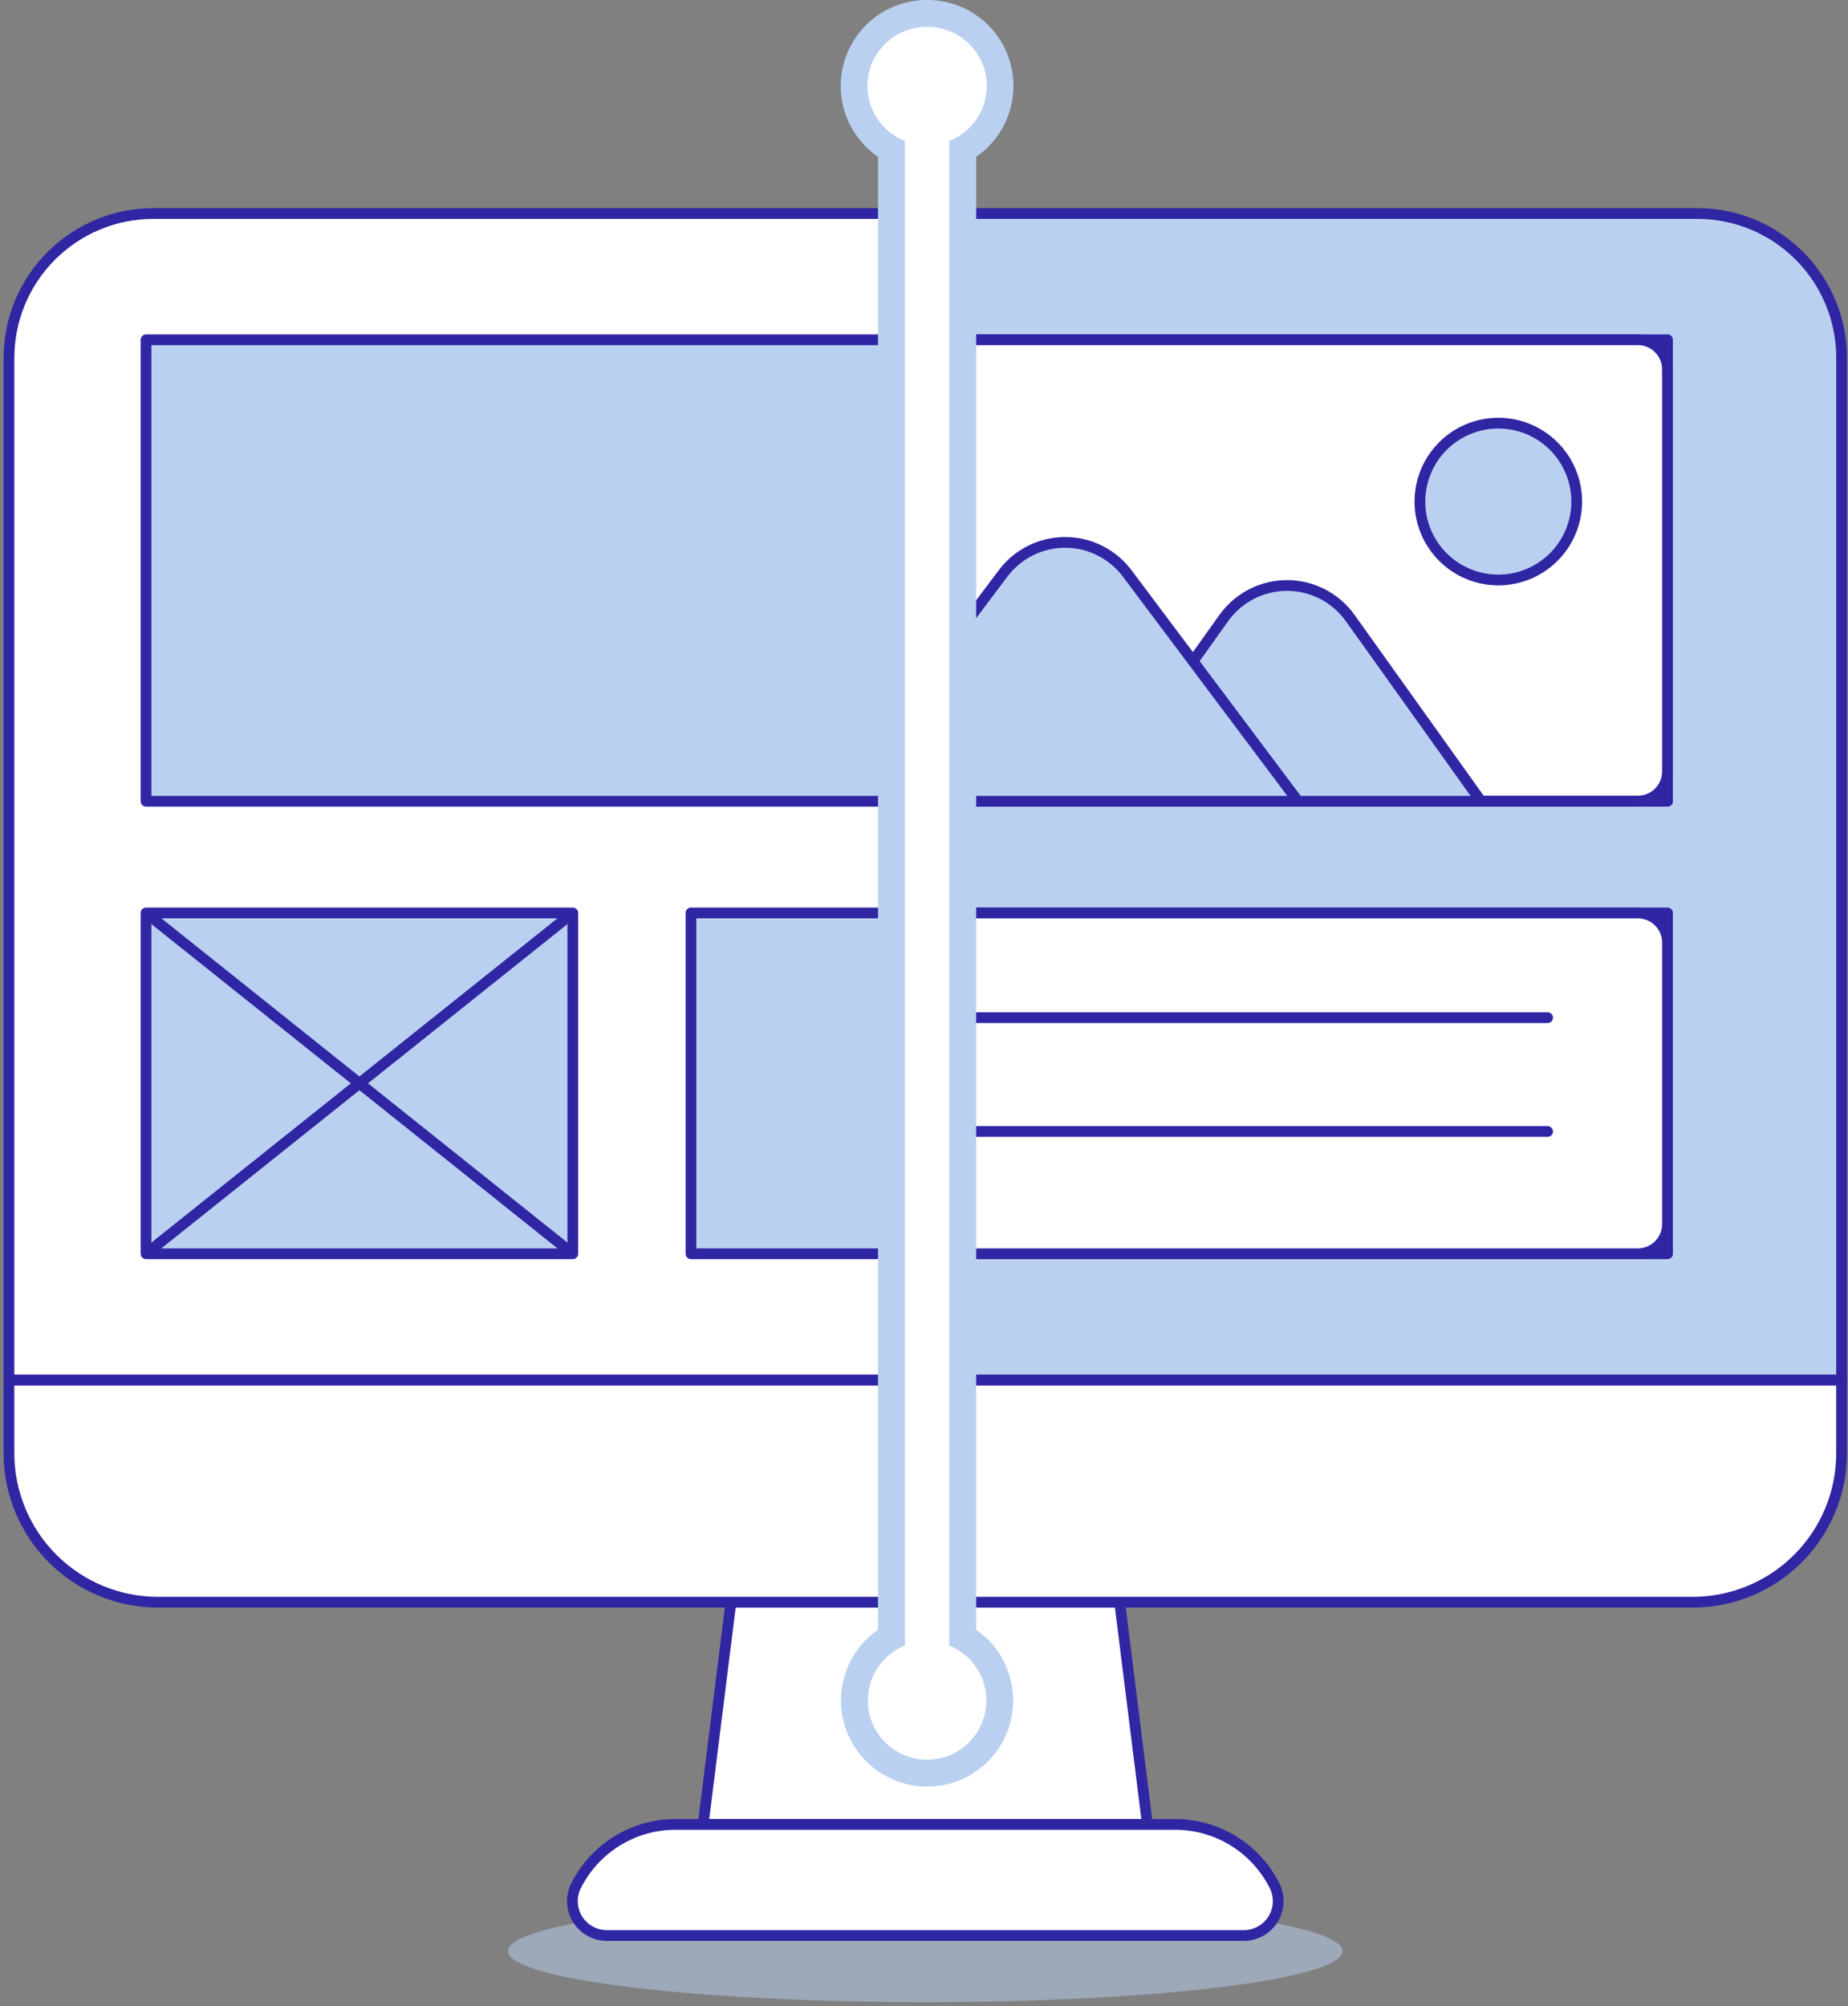 <?xml version="1.0" encoding="utf-8"?>
<svg xmlns="http://www.w3.org/2000/svg" width="258" height="280" viewBox="0 0 258 280" fill="none">
<rect x="0" y="0" width="258" height="280" fill="#808080" stroke="none"/>
<path opacity="0.5" d="M70.913 272.314C70.913 274.206 77.052 276.02 87.98 277.358C98.907 278.695 113.727 279.447 129.181 279.447C144.634 279.447 159.455 278.695 170.382 277.358C181.309 276.02 187.448 274.206 187.448 272.314C187.448 270.422 181.309 268.608 170.382 267.271C159.455 265.933 144.634 265.182 129.181 265.182C113.727 265.182 98.907 265.933 87.98 267.271C77.052 268.608 70.913 270.422 70.913 272.314Z" fill="#BAD0F0"/>
<path d="M257.105 49.935C257.105 47.291 256.585 44.672 255.573 42.229C254.562 39.786 253.079 37.566 251.209 35.696C249.339 33.826 247.12 32.343 244.677 31.331C242.234 30.319 239.615 29.798 236.971 29.798H21.421C18.772 29.797 16.149 30.319 13.702 31.332C11.255 32.345 9.031 33.831 7.158 35.703C5.285 37.576 3.799 39.8 2.785 42.247C1.772 44.694 1.25 47.317 1.25 49.965V192.612H257.105V49.935Z" fill="#BAD0F0"/>
<path d="M21.421 29.798C18.772 29.797 16.149 30.318 13.701 31.331C11.254 32.344 9.03 33.83 7.157 35.702C5.284 37.575 3.798 39.799 2.784 42.246C1.771 44.693 1.249 47.316 1.25 49.965V192.612H129.181V29.798H21.421Z" fill="white"/>
<path d="M160.193 254.637H98.168L102.046 223.624H156.316L160.193 254.637Z" fill="white"/>
<path d="M160.193 254.637H98.168L102.046 223.624H156.316L160.193 254.637Z" stroke="#3026A4" stroke-width="1.5" stroke-linecap="round" stroke-linejoin="round"/>
<path d="M173.588 270.143H84.77C83.969 270.152 83.179 269.96 82.471 269.586C81.763 269.212 81.16 268.667 80.717 268C80.274 267.333 80.004 266.567 79.932 265.769C79.861 264.972 79.99 264.169 80.307 263.434C81.573 260.799 83.556 258.576 86.031 257.019C88.504 255.463 91.368 254.637 94.291 254.637H164.071C166.994 254.637 169.857 255.463 172.331 257.019C174.805 258.576 176.789 260.799 178.055 263.434C178.372 264.169 178.501 264.972 178.429 265.77C178.357 266.568 178.087 267.335 177.644 268.002C177.2 268.668 176.596 269.213 175.888 269.587C175.18 269.961 174.389 270.152 173.588 270.143Z" fill="white" stroke="#3026A4" stroke-width="1.5" stroke-linecap="round" stroke-linejoin="round"/>
<path d="M236.303 223.624C239.035 223.624 241.74 223.087 244.264 222.041C246.788 220.996 249.082 219.464 251.013 217.532C252.945 215.601 254.477 213.307 255.522 210.783C256.568 208.259 257.105 205.554 257.105 202.823V192.611H1.25V202.823C1.25 205.555 1.788 208.26 2.834 210.784C3.879 213.308 5.412 215.601 7.344 217.533C9.276 219.464 11.569 220.996 14.093 222.042C16.617 223.087 19.323 223.624 22.055 223.624H236.303Z" fill="white" stroke="#3026A4" stroke-width="1.5" stroke-linecap="round" stroke-linejoin="round"/>
<path d="M257.105 49.935C257.105 47.291 256.585 44.672 255.573 42.229C254.562 39.786 253.079 37.566 251.209 35.696C249.339 33.826 247.12 32.343 244.677 31.331C242.234 30.319 239.615 29.798 236.971 29.798H21.421C18.772 29.797 16.149 30.319 13.702 31.332C11.255 32.345 9.031 33.831 7.158 35.703C5.285 37.576 3.799 39.8 2.785 42.247C1.772 44.694 1.25 47.317 1.25 49.965V192.612H257.105V49.935Z" stroke="#3026A4" stroke-width="1.5" stroke-linecap="round" stroke-linejoin="round"/>
<path d="M96.466 127.422H232.804V174.991H96.466V127.422Z" fill="#BAD0F0" stroke="#3026A4" stroke-width="1.5" stroke-linecap="round" stroke-linejoin="round"/>
<path d="M129.177 174.99H228.669C229.763 174.99 230.812 174.555 231.585 173.782C232.359 173.008 232.794 171.959 232.794 170.865V131.554C232.794 130.46 232.359 129.41 231.585 128.637C230.812 127.863 229.763 127.429 228.669 127.429H129.177V174.99Z" fill="white" stroke="#3026A4" stroke-width="1.5" stroke-linecap="round" stroke-linejoin="round"/>
<path d="M129.177 157.924H216.061" stroke="#3026A4" stroke-width="1.5" stroke-linecap="round" stroke-linejoin="round"/>
<path d="M129.177 142.035H216.061" stroke="#3026A4" stroke-width="1.5" stroke-linecap="round" stroke-linejoin="round"/>
<path d="M20.386 47.422H232.805V111.832H20.386V47.422Z" fill="#BAD0F0" stroke="#3026A4" stroke-width="1.5" stroke-linecap="round" stroke-linejoin="round"/>
<path d="M228.669 47.422C229.21 47.422 229.747 47.529 230.247 47.736C230.748 47.944 231.202 48.248 231.585 48.63C231.968 49.014 232.272 49.468 232.48 49.969C232.687 50.469 232.794 51.006 232.794 51.547V107.685C232.794 108.227 232.687 108.763 232.48 109.263C232.272 109.764 231.968 110.219 231.585 110.602C231.202 110.985 230.748 111.289 230.247 111.496C229.747 111.703 229.21 111.81 228.669 111.81H129.177V47.422H228.669Z" fill="white" stroke="#3026A4" stroke-width="1.5" stroke-linecap="round" stroke-linejoin="round"/>
<path d="M152.592 111.833L170.866 86.247C171.869 84.846 173.192 83.704 174.724 82.916C176.257 82.128 177.955 81.717 179.679 81.717C181.402 81.717 183.1 82.128 184.633 82.916C186.165 83.704 187.488 84.846 188.491 86.247L206.765 111.833H152.592Z" fill="#BAD0F0" stroke="#3026A4" stroke-width="1.5" stroke-linecap="round" stroke-linejoin="round"/>
<path d="M198.234 70.005C198.234 72.909 199.387 75.693 201.44 77.746C203.493 79.798 206.277 80.952 209.18 80.952C212.083 80.952 214.867 79.798 216.92 77.746C218.973 75.693 220.126 72.909 220.126 70.005C220.126 67.102 218.973 64.318 216.92 62.265C214.867 60.212 212.083 59.059 209.18 59.059C206.277 59.059 203.493 60.212 201.44 62.265C199.387 64.318 198.234 67.102 198.234 70.005Z" fill="#BAD0F0" stroke="#3026A4" stroke-width="1.5" stroke-linecap="round" stroke-linejoin="round"/>
<path d="M129.178 111.832H181.216L157.374 80.04C156.365 78.693 155.056 77.6 153.551 76.847C152.046 76.094 150.387 75.702 148.704 75.702C147.021 75.702 145.362 76.094 143.857 76.847C142.352 77.6 141.043 78.693 140.034 80.04L129.159 94.511L129.178 111.832Z" fill="#BAD0F0" stroke="#3026A4" stroke-width="1.5" stroke-linecap="round" stroke-linejoin="round"/>
<path d="M20.386 127.422H79.97V174.991H20.386V127.422Z" fill="#BAD0F0" stroke="#3026A4" stroke-width="1.5" stroke-linecap="round" stroke-linejoin="round"/>
<path d="M21.736 128.498L78.62 173.911" stroke="#3026A4" stroke-width="1.5" stroke-linecap="round" stroke-linejoin="round"/>
<path d="M21.736 173.911L78.62 128.498" stroke="#3026A4" stroke-width="1.5" stroke-linecap="round" stroke-linejoin="round"/>
<path d="M129.433 247.485C127.186 247.497 124.999 246.76 123.217 245.393C121.435 244.025 120.158 242.103 119.588 239.929C119.018 237.756 119.187 235.455 120.068 233.388C120.95 231.322 122.493 229.607 124.456 228.514V20.843C122.502 19.743 120.968 18.026 120.093 15.962C119.218 13.897 119.052 11.601 119.62 9.431C120.189 7.262 121.46 5.343 123.236 3.973C125.011 2.603 127.19 1.86 129.433 1.86C131.675 1.86 133.854 2.603 135.63 3.973C137.405 5.343 138.676 7.262 139.245 9.431C139.813 11.601 139.647 13.897 138.772 15.962C137.897 18.026 136.363 19.743 134.409 20.843V228.514C136.372 229.607 137.916 231.322 138.797 233.388C139.679 235.455 139.847 237.756 139.277 239.929C138.707 242.103 137.431 244.025 135.648 245.393C133.866 246.76 131.679 247.497 129.433 247.485Z" fill="white"/>
<path d="M129.432 3.75C131.36 3.732 133.234 4.389 134.727 5.608C136.221 6.827 137.241 8.53 137.609 10.423C137.978 12.315 137.672 14.277 136.745 15.967C135.817 17.658 134.327 18.97 132.533 19.676V229.676C134.312 230.396 135.785 231.712 136.7 233.399C137.615 235.085 137.915 237.038 137.549 238.921C137.182 240.805 136.172 242.502 134.691 243.723C133.21 244.943 131.351 245.61 129.432 245.61C127.513 245.61 125.654 244.943 124.173 243.723C122.693 242.502 121.682 240.805 121.316 238.921C120.949 237.038 121.249 235.085 122.164 233.399C123.079 231.712 124.552 230.396 126.331 229.676V19.676C124.537 18.97 123.047 17.658 122.12 15.967C121.192 14.277 120.886 12.315 121.255 10.423C121.623 8.53 122.643 6.827 124.137 5.608C125.631 4.389 127.504 3.732 129.432 3.75ZM129.432 0C126.867 -0.011 124.365 0.8 122.295 2.314C120.224 3.829 118.693 5.967 117.927 8.415C117.16 10.864 117.199 13.493 118.036 15.918C118.874 18.343 120.467 20.436 122.581 21.889V227.468C120.477 228.927 118.895 231.02 118.064 233.442C117.233 235.864 117.197 238.488 117.962 240.932C118.727 243.375 120.252 245.511 122.315 247.027C124.378 248.543 126.872 249.361 129.432 249.361C131.993 249.361 134.486 248.543 136.549 247.027C138.613 245.511 140.138 243.375 140.902 240.932C141.667 238.488 141.631 235.864 140.801 233.442C139.97 231.02 138.387 228.927 136.283 227.468V21.889C138.398 20.436 139.99 18.343 140.828 15.918C141.666 13.493 141.704 10.864 140.938 8.415C140.171 5.967 138.641 3.829 136.57 2.314C134.499 0.8 131.998 -0.011 129.432 0Z" fill="#BAD0F0"/>
</svg>